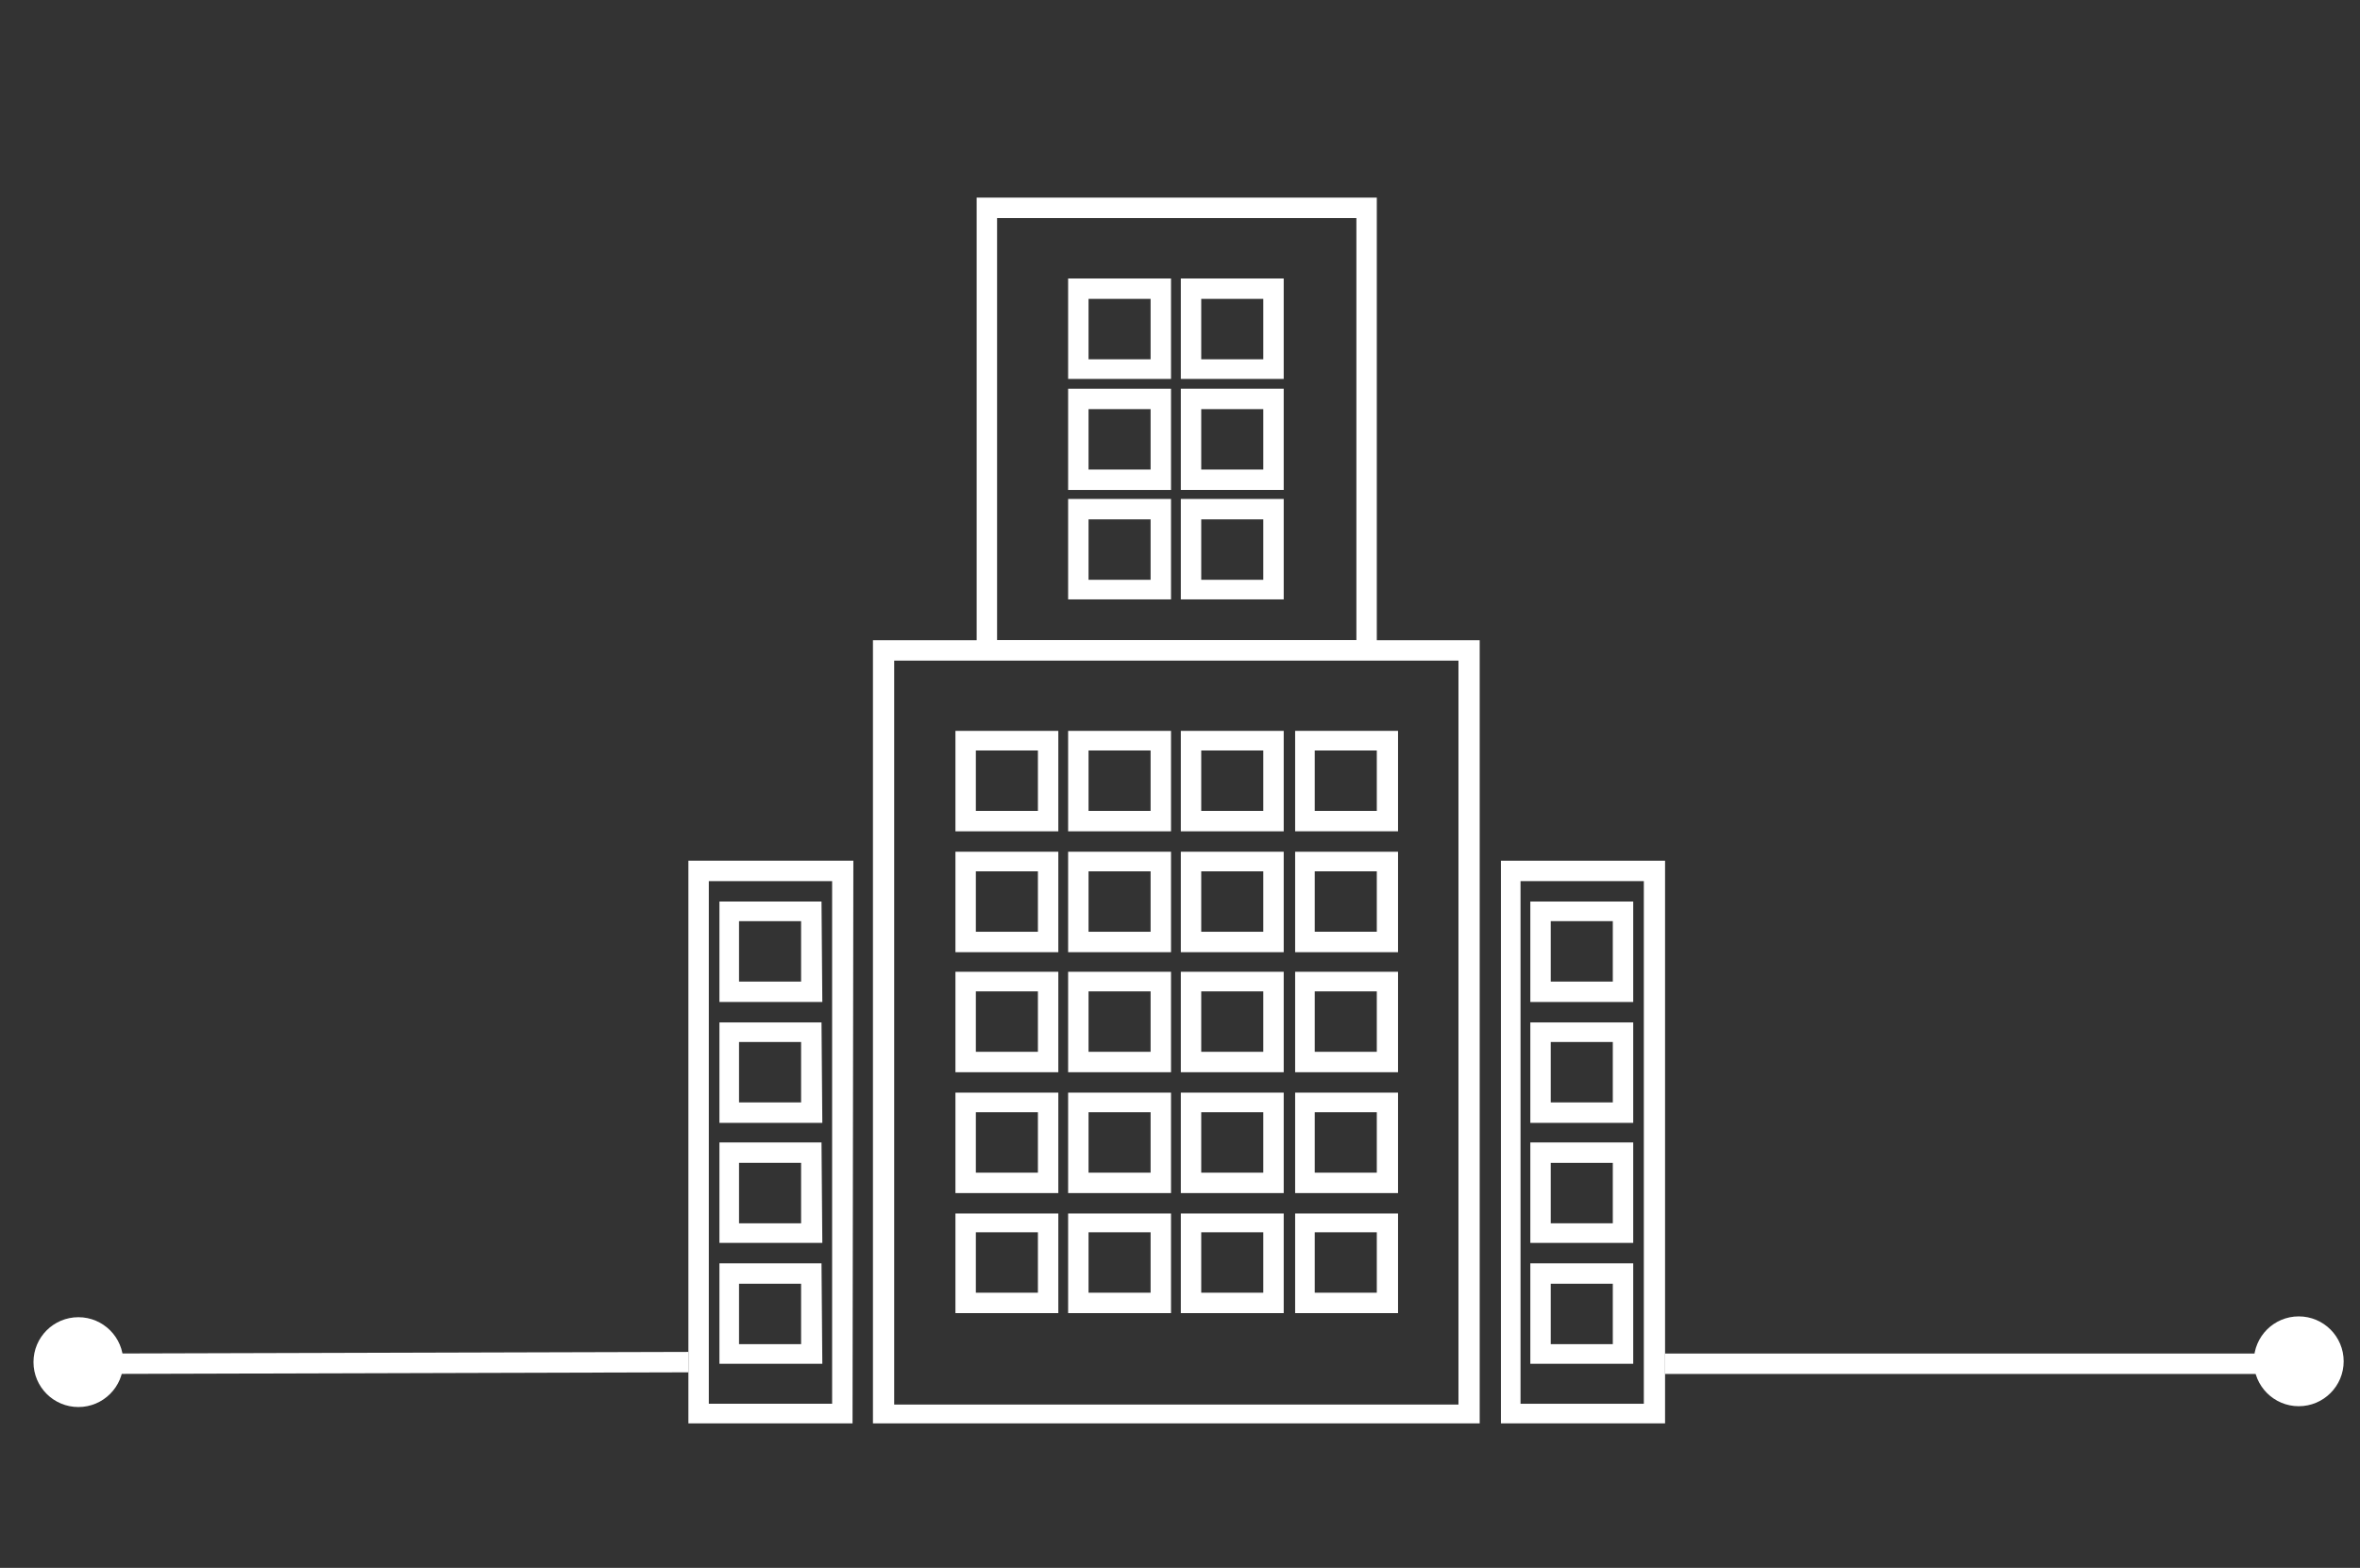 <?xml version="1.0" encoding="utf-8"?>
<svg version="1.1" id="el_L1lTFE-M2" xmlns="http://www.w3.org/2000/svg" xmlns:xlink="http://www.w3.org/1999/xlink" x="0px" y="0px" viewBox="0 0 289 192" style="enable-background:new 0 0 289.1 192.8;" xml:space="preserve">
<rect x="0" y="0" width="289" height="192" fill="#333333" stroke="none"/>
<style>@-webkit-keyframes kf_el_R2h-3iF8yUV_an_ZxzGRr5vl3{4.26%{stroke-dasharray: 75.5;}0%{stroke-dasharray: 75.5;}100%{stroke-dasharray: 75.5;}}@keyframes kf_el_R2h-3iF8yUV_an_ZxzGRr5vl3{4.26%{stroke-dasharray: 75.5;}0%{stroke-dasharray: 75.5;}100%{stroke-dasharray: 75.5;}}@-webkit-keyframes kf_el_R2h-3iF8yUV_an_yCRGPld4g{4.26%{stroke-dashoffset: 75.5;}5.56%{stroke-dashoffset: 0;}79.26%{stroke-dashoffset: 0;}80.56%{stroke-dashoffset: 75.5;}0%{stroke-dashoffset: 75.5;}100%{stroke-dashoffset: 75.5;}}@keyframes kf_el_R2h-3iF8yUV_an_yCRGPld4g{4.26%{stroke-dashoffset: 75.5;}5.56%{stroke-dashoffset: 0;}79.26%{stroke-dashoffset: 0;}80.56%{stroke-dashoffset: 75.5;}0%{stroke-dashoffset: 75.5;}100%{stroke-dashoffset: 75.5;}}@-webkit-keyframes kf_el_6f3VdQ3fzSa_an_oaND6Pejp{5.56%{-webkit-transform: translate(276.5px, 166.7px) scale(0, 0) translate(-276.5px, -166.7px);transform: translate(276.5px, 166.7px) scale(0, 0) translate(-276.5px, -166.7px);}6.48%{-webkit-transform: translate(276.5px, 166.7px) scale(1.2, 1.2) translate(-276.5px, -166.7px);transform: translate(276.5px, 166.7px) scale(1.2, 1.2) translate(-276.5px, -166.7px);}7.41%{-webkit-transform: translate(276.5px, 166.7px) scale(1, 1) translate(-276.5px, -166.7px);transform: translate(276.5px, 166.7px) scale(1, 1) translate(-276.5px, -166.7px);}77.78%{-webkit-transform: translate(276.5px, 166.7px) scale(1, 1) translate(-276.5px, -166.7px);transform: translate(276.5px, 166.7px) scale(1, 1) translate(-276.5px, -166.7px);}78.70%{-webkit-transform: translate(276.5px, 166.7px) scale(1.2, 1.2) translate(-276.5px, -166.7px);transform: translate(276.5px, 166.7px) scale(1.2, 1.2) translate(-276.5px, -166.7px);}79.63%{-webkit-transform: translate(276.5px, 166.7px) scale(0, 0) translate(-276.5px, -166.7px);transform: translate(276.5px, 166.7px) scale(0, 0) translate(-276.5px, -166.7px);}0%{-webkit-transform: translate(276.5px, 166.7px) scale(0, 0) translate(-276.5px, -166.7px);transform: translate(276.5px, 166.7px) scale(0, 0) translate(-276.5px, -166.7px);}100%{-webkit-transform: translate(276.5px, 166.7px) scale(0, 0) translate(-276.5px, -166.7px);transform: translate(276.5px, 166.7px) scale(0, 0) translate(-276.5px, -166.7px);}}@keyframes kf_el_6f3VdQ3fzSa_an_oaND6Pejp{5.56%{-webkit-transform: translate(276.5px, 166.7px) scale(0, 0) translate(-276.5px, -166.7px);transform: translate(276.5px, 166.7px) scale(0, 0) translate(-276.5px, -166.7px);}6.48%{-webkit-transform: translate(276.5px, 166.7px) scale(1.2, 1.2) translate(-276.5px, -166.7px);transform: translate(276.5px, 166.7px) scale(1.2, 1.2) translate(-276.5px, -166.7px);}7.41%{-webkit-transform: translate(276.5px, 166.7px) scale(1, 1) translate(-276.5px, -166.7px);transform: translate(276.5px, 166.7px) scale(1, 1) translate(-276.5px, -166.7px);}77.78%{-webkit-transform: translate(276.5px, 166.7px) scale(1, 1) translate(-276.5px, -166.7px);transform: translate(276.5px, 166.7px) scale(1, 1) translate(-276.5px, -166.7px);}78.70%{-webkit-transform: translate(276.5px, 166.7px) scale(1.2, 1.2) translate(-276.5px, -166.7px);transform: translate(276.5px, 166.7px) scale(1.2, 1.2) translate(-276.5px, -166.7px);}79.63%{-webkit-transform: translate(276.5px, 166.7px) scale(0, 0) translate(-276.5px, -166.7px);transform: translate(276.5px, 166.7px) scale(0, 0) translate(-276.5px, -166.7px);}0%{-webkit-transform: translate(276.5px, 166.7px) scale(0, 0) translate(-276.5px, -166.7px);transform: translate(276.5px, 166.7px) scale(0, 0) translate(-276.5px, -166.7px);}100%{-webkit-transform: translate(276.5px, 166.7px) scale(0, 0) translate(-276.5px, -166.7px);transform: translate(276.5px, 166.7px) scale(0, 0) translate(-276.5px, -166.7px);}}@-webkit-keyframes kf_el_Qlu-vRAmrSc_an_NKzwpPNVDh{4.26%{stroke-dasharray: 72.4;}0%{stroke-dasharray: 72.4;}100%{stroke-dasharray: 72.4;}}@keyframes kf_el_Qlu-vRAmrSc_an_NKzwpPNVDh{4.26%{stroke-dasharray: 72.4;}0%{stroke-dasharray: 72.4;}100%{stroke-dasharray: 72.4;}}@-webkit-keyframes kf_el_Qlu-vRAmrSc_an_025EOU-OH{4.26%{stroke-dashoffset: 72.4;}5.56%{stroke-dashoffset: 0;}79.26%{stroke-dashoffset: 0;}80.56%{stroke-dashoffset: 72.4;}0%{stroke-dashoffset: 72.4;}100%{stroke-dashoffset: 72.4;}}@keyframes kf_el_Qlu-vRAmrSc_an_025EOU-OH{4.26%{stroke-dashoffset: 72.4;}5.56%{stroke-dashoffset: 0;}79.26%{stroke-dashoffset: 0;}80.56%{stroke-dashoffset: 72.4;}0%{stroke-dashoffset: 72.4;}100%{stroke-dashoffset: 72.4;}}@-webkit-keyframes kf_el_UUWdVaFBsfh_an_TJNFUwdmW{5.56%{-webkit-transform: translate(14.6px, 166.8px) scale(0, 0) translate(-14.6px, -166.8px);transform: translate(14.6px, 166.8px) scale(0, 0) translate(-14.6px, -166.8px);}6.48%{-webkit-transform: translate(14.6px, 166.8px) scale(1.2, 1.2) translate(-14.6px, -166.8px);transform: translate(14.6px, 166.8px) scale(1.2, 1.2) translate(-14.6px, -166.8px);}7.41%{-webkit-transform: translate(14.6px, 166.8px) scale(1, 1) translate(-14.6px, -166.8px);transform: translate(14.6px, 166.8px) scale(1, 1) translate(-14.6px, -166.8px);}77.78%{-webkit-transform: translate(14.6px, 166.8px) scale(1, 1) translate(-14.6px, -166.8px);transform: translate(14.6px, 166.8px) scale(1, 1) translate(-14.6px, -166.8px);}78.70%{-webkit-transform: translate(14.6px, 166.8px) scale(1.2, 1.2) translate(-14.6px, -166.8px);transform: translate(14.6px, 166.8px) scale(1.2, 1.2) translate(-14.6px, -166.8px);}79.63%{-webkit-transform: translate(14.6px, 166.8px) scale(0, 0) translate(-14.6px, -166.8px);transform: translate(14.6px, 166.8px) scale(0, 0) translate(-14.6px, -166.8px);}0%{-webkit-transform: translate(14.6px, 166.8px) scale(0, 0) translate(-14.6px, -166.8px);transform: translate(14.6px, 166.8px) scale(0, 0) translate(-14.6px, -166.8px);}100%{-webkit-transform: translate(14.6px, 166.8px) scale(0, 0) translate(-14.6px, -166.8px);transform: translate(14.6px, 166.8px) scale(0, 0) translate(-14.6px, -166.8px);}}@keyframes kf_el_UUWdVaFBsfh_an_TJNFUwdmW{5.56%{-webkit-transform: translate(14.6px, 166.8px) scale(0, 0) translate(-14.6px, -166.8px);transform: translate(14.6px, 166.8px) scale(0, 0) translate(-14.6px, -166.8px);}6.48%{-webkit-transform: translate(14.6px, 166.8px) scale(1.2, 1.2) translate(-14.6px, -166.8px);transform: translate(14.6px, 166.8px) scale(1.2, 1.2) translate(-14.6px, -166.8px);}7.41%{-webkit-transform: translate(14.6px, 166.8px) scale(1, 1) translate(-14.6px, -166.8px);transform: translate(14.6px, 166.8px) scale(1, 1) translate(-14.6px, -166.8px);}77.78%{-webkit-transform: translate(14.6px, 166.8px) scale(1, 1) translate(-14.6px, -166.8px);transform: translate(14.6px, 166.8px) scale(1, 1) translate(-14.6px, -166.8px);}78.70%{-webkit-transform: translate(14.6px, 166.8px) scale(1.2, 1.2) translate(-14.6px, -166.8px);transform: translate(14.6px, 166.8px) scale(1.2, 1.2) translate(-14.6px, -166.8px);}79.63%{-webkit-transform: translate(14.6px, 166.8px) scale(0, 0) translate(-14.6px, -166.8px);transform: translate(14.6px, 166.8px) scale(0, 0) translate(-14.6px, -166.8px);}0%{-webkit-transform: translate(14.6px, 166.8px) scale(0, 0) translate(-14.6px, -166.8px);transform: translate(14.6px, 166.8px) scale(0, 0) translate(-14.6px, -166.8px);}100%{-webkit-transform: translate(14.6px, 166.8px) scale(0, 0) translate(-14.6px, -166.8px);transform: translate(14.6px, 166.8px) scale(0, 0) translate(-14.6px, -166.8px);}}@-webkit-keyframes kf_el_EEjUfiKZsD_an_37QlGv1qH{0%{opacity: 0;}2.78%{opacity: 1;}88.89%{opacity: 1;}91.67%{opacity: 0;}100%{opacity: 0;}}@keyframes kf_el_EEjUfiKZsD_an_37QlGv1qH{0%{opacity: 0;}2.78%{opacity: 1;}88.89%{opacity: 1;}91.67%{opacity: 0;}100%{opacity: 0;}}@-webkit-keyframes kf_el_EEjUfiKZsD_an_pOfWIQ_Uo{0%{-webkit-transform: translate(84.3px, 24.2px) translate(-84.3px, -24.2px) translate(0px, 20px);transform: translate(84.3px, 24.2px) translate(-84.3px, -24.2px) translate(0px, 20px);}2.78%{-webkit-transform: translate(84.3px, 24.2px) translate(-84.3px, -24.2px) translate(0px, 0px);transform: translate(84.3px, 24.2px) translate(-84.3px, -24.2px) translate(0px, 0px);}88.89%{-webkit-transform: translate(84.3px, 24.2px) translate(-84.3px, -24.2px) translate(0px, 0px);transform: translate(84.3px, 24.2px) translate(-84.3px, -24.2px) translate(0px, 0px);}91.67%{-webkit-transform: translate(84.3px, 24.2px) translate(-84.3px, -24.2px) translate(0px, -20px);transform: translate(84.3px, 24.2px) translate(-84.3px, -24.2px) translate(0px, -20px);}100%{-webkit-transform: translate(84.3px, 24.2px) translate(-84.3px, -24.2px) translate(0px, -20px);transform: translate(84.3px, 24.2px) translate(-84.3px, -24.2px) translate(0px, -20px);}}@keyframes kf_el_EEjUfiKZsD_an_pOfWIQ_Uo{0%{-webkit-transform: translate(84.3px, 24.2px) translate(-84.3px, -24.2px) translate(0px, 20px);transform: translate(84.3px, 24.2px) translate(-84.3px, -24.2px) translate(0px, 20px);}2.78%{-webkit-transform: translate(84.3px, 24.2px) translate(-84.3px, -24.2px) translate(0px, 0px);transform: translate(84.3px, 24.2px) translate(-84.3px, -24.2px) translate(0px, 0px);}88.89%{-webkit-transform: translate(84.3px, 24.2px) translate(-84.3px, -24.2px) translate(0px, 0px);transform: translate(84.3px, 24.2px) translate(-84.3px, -24.2px) translate(0px, 0px);}91.67%{-webkit-transform: translate(84.3px, 24.2px) translate(-84.3px, -24.2px) translate(0px, -20px);transform: translate(84.3px, 24.2px) translate(-84.3px, -24.2px) translate(0px, -20px);}100%{-webkit-transform: translate(84.3px, 24.2px) translate(-84.3px, -24.2px) translate(0px, -20px);transform: translate(84.3px, 24.2px) translate(-84.3px, -24.2px) translate(0px, -20px);}}#el_L1lTFE-M2 *{-webkit-animation-duration: 18s;animation-duration: 18s;-webkit-animation-iteration-count: infinite;animation-iteration-count: infinite;-webkit-animation-timing-function: cubic-bezier(0, 0, 1, 1);animation-timing-function: cubic-bezier(0, 0, 1, 1);}#el_TRd7TwEuHD{fill: #FFFFFF;}#el_aJ_OT_LaH5{fill: #FFFFFF;}#el_Oin-6CN3zV{fill: #FFFFFF;}#el_g3p70it6kD{fill: #FFFFFF;}#el_-JuV-7DGxs{fill: #FFFFFF;}#el_tCVuqcPPHd{fill: #FFFFFF;}#el_nYG3-w_V5p{fill: #FFFFFF;}#el_ua79hDp7NJ{fill: #FFFFFF;}#el_Tx_HmSjjQE{fill: #FFFFFF;}#el_AjiCe5hJOR{fill: #FFFFFF;}#el_T5Zdz5nM5r{fill: #FFFFFF;}#el_HS9cyL_EP7{fill: #FFFFFF;}#el_JfZF7wUll_{fill: #FFFFFF;}#el_MQr71QoLOZ{fill: #FFFFFF;}#el_EI5cTCDgEMr{fill: #FFFFFF;}#el_XwU0l5U6VqR{fill: #FFFFFF;}#el_YSBO-9QlY-Q{fill: #FFFFFF;}#el_WKncmD17KZm{fill: #FFFFFF;}#el_gbu9WC_Kuz5{fill: #FFFFFF;}#el_bBQZWKtaEc0{fill: #FFFFFF;}#el_YdmyKF89agj{fill: #FFFFFF;}#el_-Xyrh3P_dkv{fill: #FFFFFF;}#el_Dk6P0w_zPwK{fill: #FFFFFF;}#el_Y2pqaTan_Y-{fill: #FFFFFF;}#el_ez_6YUjxmp7{fill: #FFFFFF;}#el_cJSE4u7Bixo{fill: #FFFFFF;}#el_lq02wKxbwjn{fill: #FFFFFF;}#el_1dSp3owGUuO{fill: #FFFFFF;}#el_JY3Co_q_mVl{fill: #FFFFFF;}#el_iJbAyN4elFD{fill: #FFFFFF;}#el_S3dWBDEodoW{fill: #FFFFFF;}#el_fq02C9WEqSS{fill: #FFFFFF;}#el_BMdH0Qyrpxo{fill: #FFFFFF;}#el_drZenH0oniw{fill: #FFFFFF;}#el_azV5Wb_S7yy{fill: #FFFFFF;}#el_HiUfdi2qYF8{fill: #FFFFFF;}#el_rvs2voT-ecS{fill: #FFFFFF;}#el_g2urj0U5K4p{fill: #FFFFFF;}#el_UUWdVaFBsfh{fill: #FFFFFF;stroke: #FFFFFF;stroke-miterlimit: 10;}#el_Qlu-vRAmrSc{fill: #FFFFFF;stroke: #FFFFFF;stroke-width: 2.5;stroke-miterlimit: 10;-webkit-animation-fill-mode: forwards, forwards;animation-fill-mode: forwards, forwards;-webkit-animation-name: kf_el_Qlu-vRAmrSc_an_025EOU-OH, kf_el_Qlu-vRAmrSc_an_NKzwpPNVDh;animation-name: kf_el_Qlu-vRAmrSc_an_025EOU-OH, kf_el_Qlu-vRAmrSc_an_NKzwpPNVDh;-webkit-animation-timing-function: cubic-bezier(0, 0, 1, 1), cubic-bezier(0, 0, 1, 1);animation-timing-function: cubic-bezier(0, 0, 1, 1), cubic-bezier(0, 0, 1, 1);}#el_6f3VdQ3fzSa{fill: #FFFFFF;stroke: #FFFFFF;stroke-miterlimit: 10;}#el_R2h-3iF8yUV{fill: #FFFFFF;stroke: #FFFFFF;stroke-width: 2.5;stroke-miterlimit: 10;-webkit-animation-fill-mode: forwards, forwards;animation-fill-mode: forwards, forwards;-webkit-animation-name: kf_el_R2h-3iF8yUV_an_yCRGPld4g, kf_el_R2h-3iF8yUV_an_ZxzGRr5vl3;animation-name: kf_el_R2h-3iF8yUV_an_yCRGPld4g, kf_el_R2h-3iF8yUV_an_ZxzGRr5vl3;-webkit-animation-timing-function: cubic-bezier(0, 0, 1, 1), cubic-bezier(0, 0, 1, 1);animation-timing-function: cubic-bezier(0, 0, 1, 1), cubic-bezier(0, 0, 1, 1);}#el_EEjUfiKZsD_an_pOfWIQ_Uo{-webkit-animation-fill-mode: forwards;animation-fill-mode: forwards;-webkit-animation-name: kf_el_EEjUfiKZsD_an_pOfWIQ_Uo;animation-name: kf_el_EEjUfiKZsD_an_pOfWIQ_Uo;-webkit-animation-timing-function: cubic-bezier(0.42, 0, 0.58, 1);animation-timing-function: cubic-bezier(0.42, 0, 0.58, 1);}#el_EEjUfiKZsD{-webkit-animation-fill-mode: forwards;animation-fill-mode: forwards;-webkit-animation-name: kf_el_EEjUfiKZsD_an_37QlGv1qH;animation-name: kf_el_EEjUfiKZsD_an_37QlGv1qH;-webkit-animation-timing-function: cubic-bezier(0.42, 0, 1, 1);animation-timing-function: cubic-bezier(0.42, 0, 1, 1);}#el_UUWdVaFBsfh_an_TJNFUwdmW{-webkit-animation-fill-mode: forwards;animation-fill-mode: forwards;-webkit-animation-name: kf_el_UUWdVaFBsfh_an_TJNFUwdmW;animation-name: kf_el_UUWdVaFBsfh_an_TJNFUwdmW;-webkit-animation-timing-function: cubic-bezier(0, 0, 1, 1);animation-timing-function: cubic-bezier(0, 0, 1, 1);}#el_6f3VdQ3fzSa_an_oaND6Pejp{-webkit-animation-fill-mode: forwards;animation-fill-mode: forwards;-webkit-animation-name: kf_el_6f3VdQ3fzSa_an_oaND6Pejp;animation-name: kf_el_6f3VdQ3fzSa_an_oaND6Pejp;-webkit-animation-timing-function: cubic-bezier(0, 0, 1, 1);animation-timing-function: cubic-bezier(0, 0, 1, 1);}</style>


<g id="el_EEjUfiKZsD_an_pOfWIQ_Uo" data-animator-group="true" data-animator-type="0"><g id="el_EEjUfiKZsD">
	<path d="M168.6,150.9v7.4H161v-7.4H168.6 M171.2,148.6h-12.6v12.2h12.6V148.6L171.2,148.6z" id="el_TRd7TwEuHD"/>
	<path d="M154.7,150.9v7.4h-7.6v-7.4H154.7 M157.2,148.6h-12.6v12.2h12.6V148.6L157.2,148.6z" id="el_aJ_OT_LaH5"/>
	<path d="M140.9,150.9v7.4h-7.6v-7.4H140.9 M143.4,148.6h-12.6v12.2h12.6V148.6L143.4,148.6z" id="el_Oin-6CN3zV"/>
	<path d="M127.1,150.9v7.4h-7.6v-7.4H127.1 M129.6,148.6H117v12.2h12.6V148.6L129.6,148.6z" id="el_g3p70it6kD"/>
	<path d="M168.6,136.2v7.4H161v-7.4H168.6 M171.2,133.8h-12.6v12.3h12.6V133.8L171.2,133.8z" id="el_-JuV-7DGxs"/>
	<path d="M154.7,136.2v7.4h-7.6v-7.4H154.7 M157.2,133.8h-12.6v12.3h12.6V133.8L157.2,133.8z" id="el_tCVuqcPPHd"/>
	<path d="M140.9,136.2v7.4h-7.6v-7.4H140.9 M143.4,133.8h-12.6v12.3h12.6V133.8L143.4,133.8z" id="el_nYG3-w_V5p"/>
	<path d="M127.1,136.2v7.4h-7.6v-7.4H127.1 M129.6,133.8H117v12.3h12.6V133.8L129.6,133.8z" id="el_ua79hDp7NJ"/>
	<path d="M168.6,121.4v7.4H161v-7.4H168.6 M171.2,119h-12.6v12.3h12.6V119L171.2,119z" id="el_Tx_HmSjjQE"/>
	<path d="M154.7,121.4v7.4h-7.6v-7.4H154.7 M157.2,119h-12.6v12.3h12.6V119L157.2,119z" id="el_AjiCe5hJOR"/>
	<path d="M140.9,121.4v7.4h-7.6v-7.4H140.9 M143.4,119h-12.6v12.3h12.6V119L143.4,119z" id="el_T5Zdz5nM5r"/>
	<path d="M127.1,121.4v7.4h-7.6v-7.4H127.1 M129.6,119H117v12.3h12.6V119L129.6,119z" id="el_HS9cyL_EP7"/>
	<path d="M168.6,106.7v7.4H161v-7.4H168.6 M171.2,104.3h-12.6v12.3h12.6V104.3L171.2,104.3z" id="el_JfZF7wUll_"/>
	<path d="M154.7,106.7v7.4h-7.6v-7.4H154.7 M157.2,104.3h-12.6v12.3h12.6V104.3L157.2,104.3z" id="el_MQr71QoLOZ"/>
	<path d="M140.9,106.7v7.4h-7.6v-7.4H140.9 M143.4,104.3h-12.6v12.3h12.6V104.3L143.4,104.3z" id="el_EI5cTCDgEMr"/>
	<path d="M127.1,106.7v7.4h-7.6v-7.4H127.1 M129.6,104.3H117v12.3h12.6V104.3L129.6,104.3z" id="el_XwU0l5U6VqR"/>
	<path d="M140.9,36.6V44h-7.6v-7.4H140.9 M143.4,34.1h-12.6v12.3h12.6V34.1L143.4,34.1z" id="el_YSBO-9QlY-Q"/>
	<path d="M154.7,36.6V44h-7.6v-7.4H154.7 M157.2,34.1h-12.6v12.3h12.6V34.1L157.2,34.1z" id="el_WKncmD17KZm"/>
	<path d="M154.7,50.1v7.4h-7.6v-7.4H154.7 M157.2,47.6h-12.6V60h12.6V47.6L157.2,47.6z" id="el_gbu9WC_Kuz5"/>
	<path d="M140.9,50.1v7.4h-7.6v-7.4H140.9 M143.4,47.6h-12.6V60h12.6V47.6L143.4,47.6z" id="el_bBQZWKtaEc0"/>
	<path d="M140.9,63.6V71h-7.6v-7.4H140.9 M143.4,61.1h-12.6v12.3h12.6V61.1L143.4,61.1z" id="el_YdmyKF89agj"/>
	<path d="M154.7,63.6V71h-7.6v-7.4H154.7 M157.2,61.1h-12.6v12.3h12.6V61.1L157.2,61.1z" id="el_-Xyrh3P_dkv"/>
	<path d="M168.6,91.9v7.4H161v-7.4H168.6 M171.2,89.5h-12.6v12.3h12.6V89.5L171.2,89.5z" id="el_Dk6P0w_zPwK"/>
	<path d="M154.7,91.9v7.4h-7.6v-7.4H154.7 M157.2,89.5h-12.6v12.3h12.6V89.5L157.2,89.5z" id="el_Y2pqaTan_Y-"/>
	<path d="M140.9,91.9v7.4h-7.6v-7.4H140.9 M143.4,89.5h-12.6v12.3h12.6V89.5L143.4,89.5z" id="el_ez_6YUjxmp7"/>
	<path d="M127.1,91.9v7.4h-7.6v-7.4H127.1 M129.6,89.5H117v12.3h12.6V89.5L129.6,89.5z" id="el_cJSE4u7Bixo"/>
	<path d="M166.1,26.7v51.7h-44V26.7H166.1 M168.6,24.2h-49v56.6h49V24.2L168.6,24.2z" id="el_lq02wKxbwjn"/>
	<path d="M178.6,80.9V172h-69.1V80.9H178.6 M181.2,78.4h-74.3v95.9h74.3V78.4L181.2,78.4z" id="el_1dSp3owGUuO"/>
	<path d="M197.5,157.2v7.4h-7.6v-7.4H197.5 M200,154.7h-12.6V167H200V154.7L200,154.7z" id="el_JY3Co_q_mVl"/>
	<path d="M197.5,142.4v7.4h-7.6v-7.4H197.5 M200,139.9h-12.6v12.3H200V139.9L200,139.9z" id="el_iJbAyN4elFD"/>
	<path d="M197.5,127.6v7.4h-7.6v-7.4H197.5 M200,125.2h-12.6v12.3H200V125.2L200,125.2z" id="el_S3dWBDEodoW"/>
	<path d="M197.5,112.8v7.4h-7.6v-7.4H197.5 M200,110.4h-12.6v12.3H200V110.4L200,110.4z" id="el_fq02C9WEqSS"/>
	<path d="M201.3,107.9v64h-15.1v-64L201.3,107.9 M203.9,105.4h-20.1v68.9h20.1V105.4L203.9,105.4z" id="el_BMdH0Qyrpxo"/>
	<path d="M98.1,157.2v7.4h-7.6v-7.4H98.1 M100.6,154.7H88.1V167h12.6L100.6,154.7L100.6,154.7z" id="el_drZenH0oniw"/>
	<path d="M98.1,142.4v7.4h-7.6v-7.4H98.1 M100.6,139.9H88.1v12.3h12.6L100.6,139.9L100.6,139.9z" id="el_azV5Wb_S7yy"/>
	<path d="M98.1,127.6v7.4h-7.6v-7.4H98.1 M100.6,125.2H88.1v12.3h12.6L100.6,125.2L100.6,125.2z" id="el_HiUfdi2qYF8"/>
	<path d="M98.1,112.8v7.4h-7.6v-7.4H98.1 M100.6,110.4H88.1v12.3h12.6L100.6,110.4L100.6,110.4z" id="el_rvs2voT-ecS"/>
	<path d="M101.9,107.9v64H86.8v-64L101.9,107.9 M104.5,105.4H84.3v68.9h20.1L104.5,105.4L104.5,105.4z" id="el_g2urj0U5K4p"/>
</g></g>
<g id="el_PPSgMfn0aT6">
	<g id="el_cRU37IWNIeT">
		<g id="el_UUWdVaFBsfh_an_TJNFUwdmW" data-animator-group="true" data-animator-type="2"><circle cx="9.6" cy="166.8" r="5" id="el_UUWdVaFBsfh"/></g>
	</g>
	<line x1="84.3" y1="166.8" x2="11.9" y2="167" id="el_Qlu-vRAmrSc"/>
</g>
<g id="el_9MsWXXmfFzT">
	<g id="el_VvRKmEz8edM">
		<g id="el_6f3VdQ3fzSa_an_oaND6Pejp" data-animator-group="true" data-animator-type="2"><circle cx="281.5" cy="166.7" r="5" id="el_6f3VdQ3fzSa"/></g>
	</g>
	<line x1="203.9" y1="167" x2="279.4" y2="167" id="el_R2h-3iF8yUV"/>
</g>
</svg>